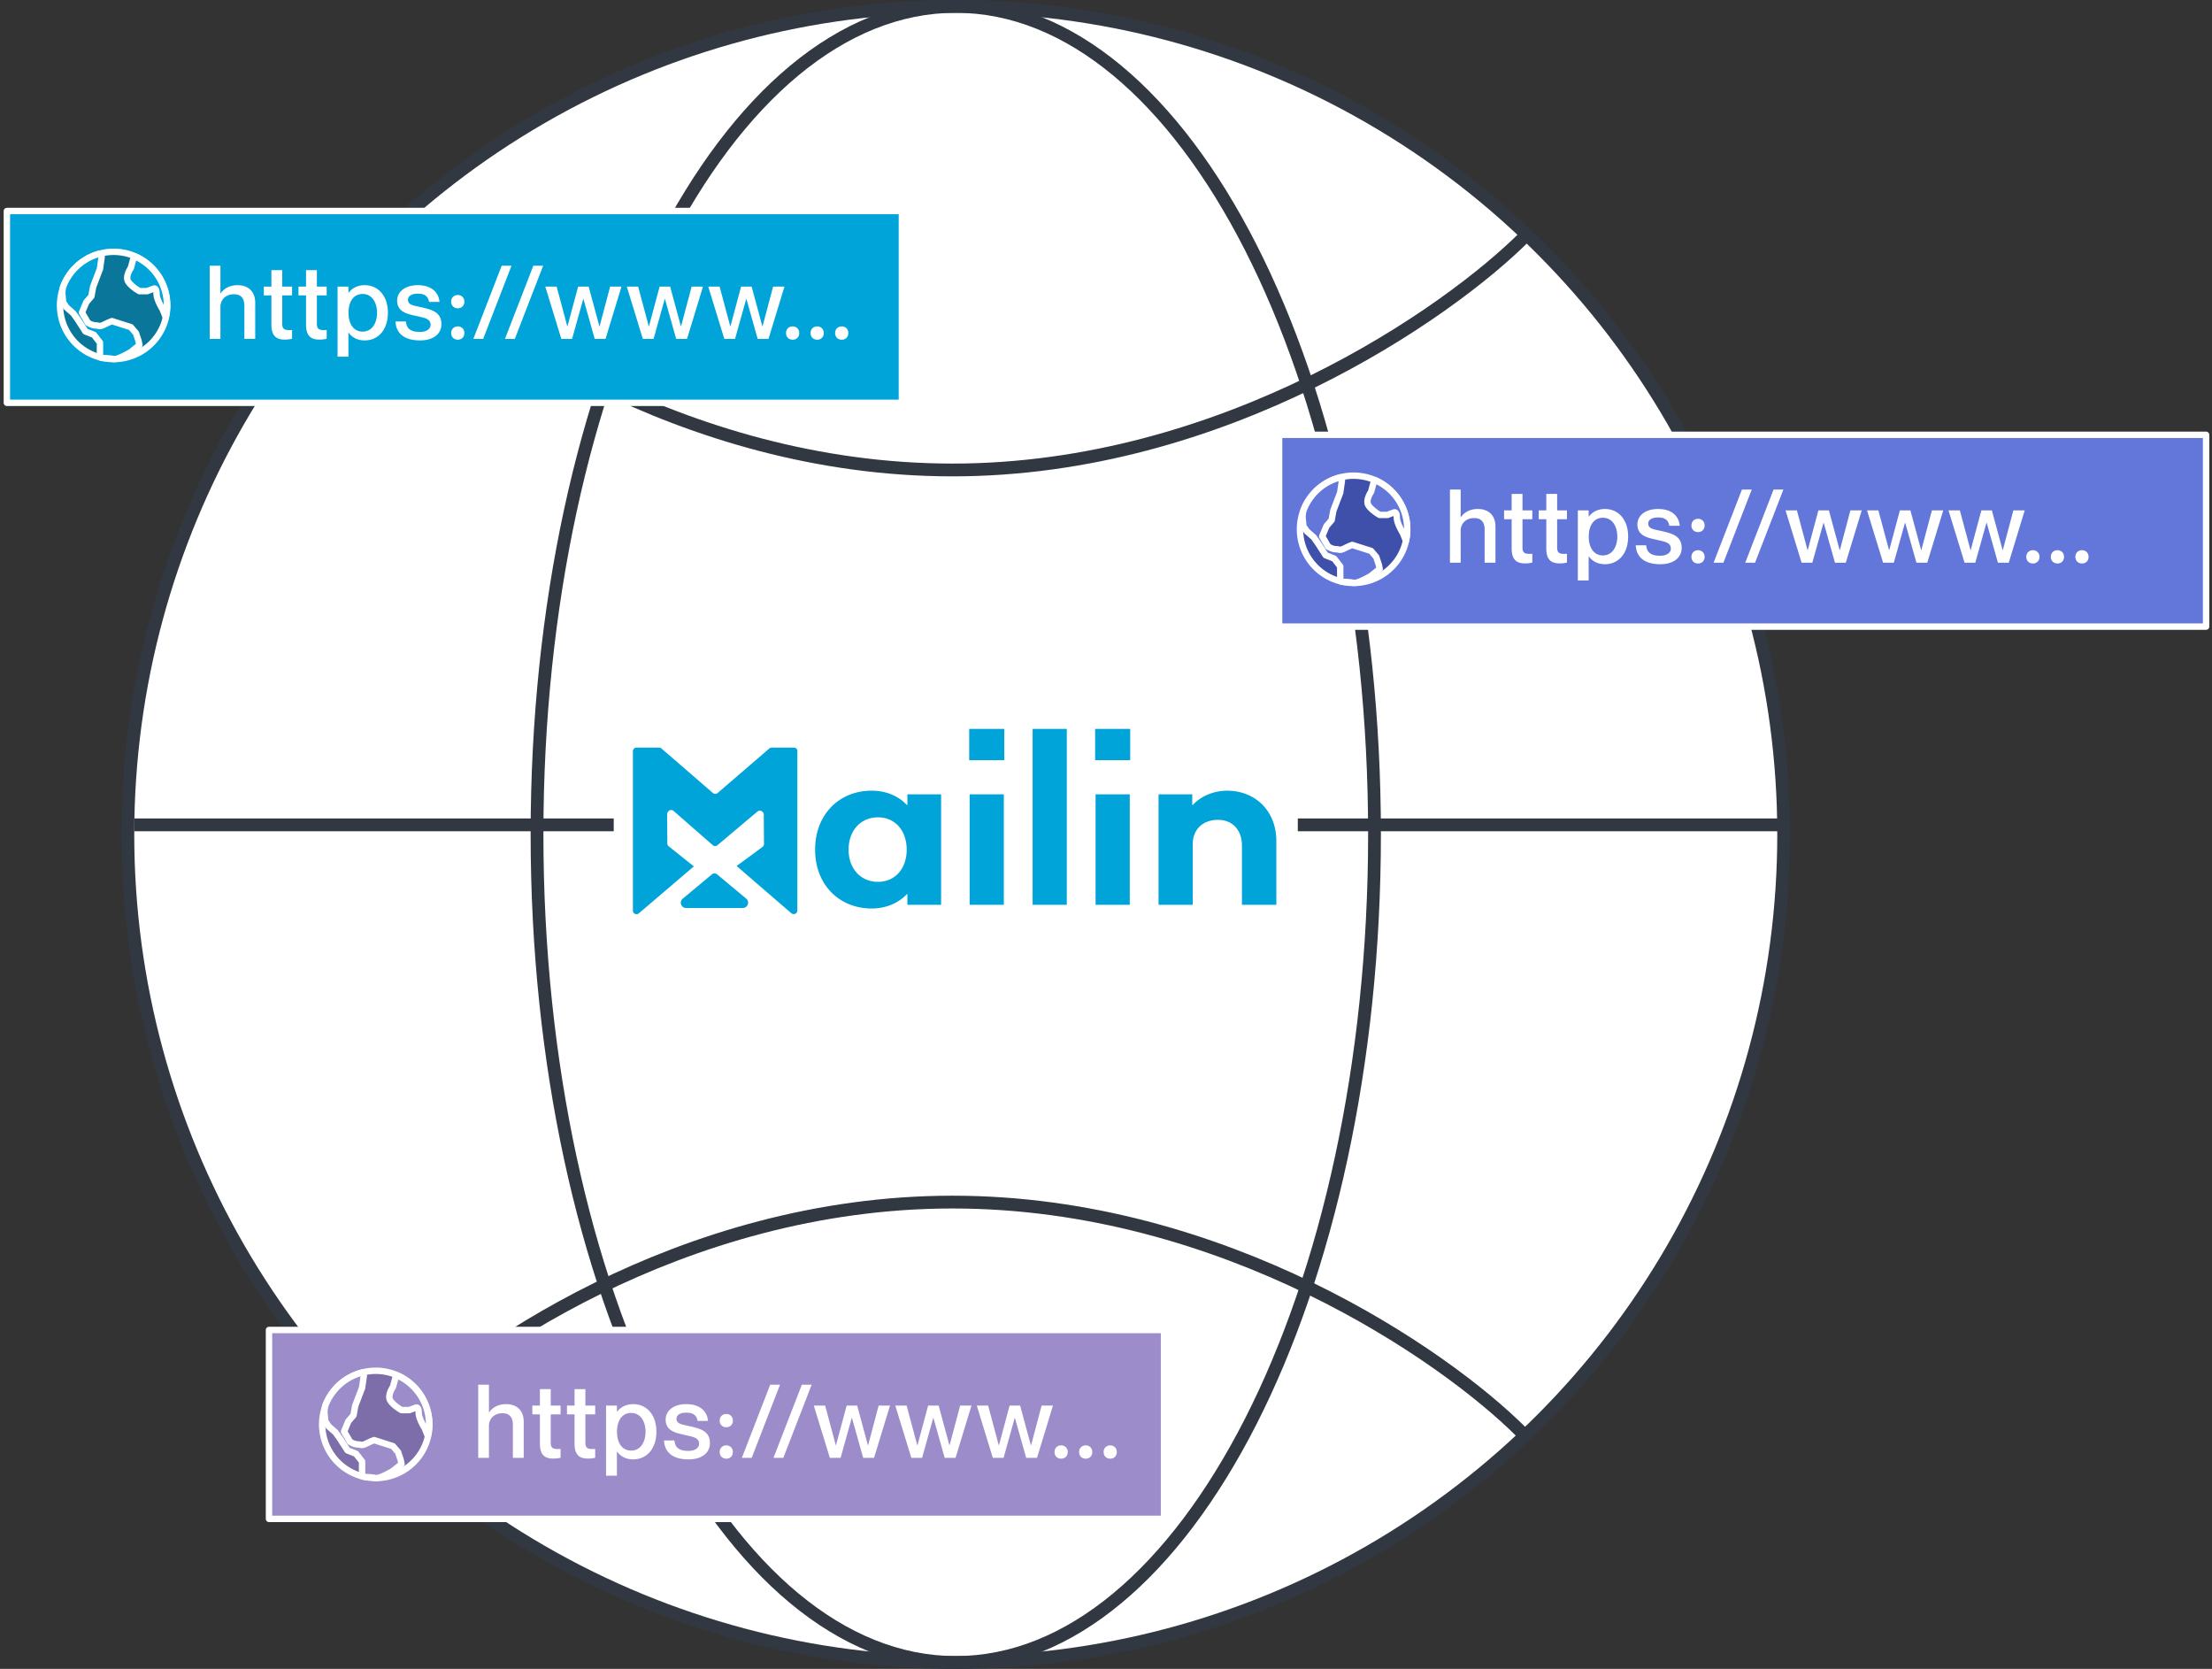 <svg width="346" height="261" fill="none" xmlns="http://www.w3.org/2000/svg"><rect width="100%" height="100%" fill="#333333" stroke="none"/><circle cx="149.5" cy="130.5" r="129.5" fill="#fff" stroke="#313842" stroke-width="2"/><path d="M215 130.5c0 35.912-7.42 68.375-19.368 91.823C183.655 245.826 167.291 260 149.5 260c-17.791 0-34.155-14.174-46.132-37.677C91.42 198.875 84 166.412 84 130.5c0-35.912 7.42-68.375 19.368-91.823C115.345 15.174 131.709 1 149.5 1c17.791 0 34.155 14.174 46.132 37.677C207.58 62.125 215 94.587 215 130.5zM21 129h258" stroke="#313842" stroke-width="2"/><path d="M61 37.5c11.667 12 45.6 36 88 36S226.5 49 238.5 37M61 224c11.667-12 45.6-36 88-36s77 24 89 36" stroke="#313842" stroke-width="2"/><path fill="#fff" d="M96 112h107v33H96z"/><path d="m111.333 136.766-4.544 3.788c-.593.494-.247 1.449.527 1.449h8.875c.774 0 1.12-.972.527-1.466l-4.545-3.787a.649.649 0 0 0-.84.016z" fill="#00A4D9"/><path d="M124.194 116.924h-3.491a.576.576 0 0 0-.362.131l-8.085 6.966a.573.573 0 0 1-.741 0l-8.053-6.966a.574.574 0 0 0-.362-.131h-3.54a.555.555 0 0 0-.56.56v24.93c0 .313.247.56.56.56a.572.572 0 0 0 .362-.132l8.612-7.344-3.935-3.145a.545.545 0 0 1-.214-.428l-.033-4.578c0-.148.049-.28.148-.395l.082-.099a.564.564 0 0 1 .774-.033l6.142 5.368a.552.552 0 0 0 .725 0l6.257-5.269a.552.552 0 0 1 .725 0l.066.049a.58.58 0 0 1 .197.412l.033 4.611a.577.577 0 0 1-.23.461l-1.976 1.465-2.075 1.515.527.461 8.035 6.933a.59.59 0 0 0 .379.132c.313 0 .56-.247.56-.56v-24.914c.049-.297-.214-.56-.527-.56zM181.22 141.513v-17.285h5.274v1.675h.072c1.318-1.461 3.421-2.245 5.345-2.245 4.526 0 7.734 3.243 7.734 7.876v9.979h-5.382v-9.266c0-2.423-1.461-4.027-3.742-4.027-2.387 0-3.955 1.497-3.955 3.849v9.444h-5.346zM171.299 118.882V114h5.488v4.882h-5.488zm.071 22.631v-17.285h5.346v17.285h-5.346zM161.521 141.513V114h5.345v27.513h-5.345zM151.6 118.882V114h5.488v4.882H151.6zm.071 22.631v-17.285h5.346v17.285h-5.346zM136.372 142.083c-5.203 0-8.874-3.813-8.874-9.195 0-5.417 3.671-9.23 8.874-9.23 1.924 0 3.991.642 5.488 2.245h.071v-1.675h5.275v17.285h-5.275v-1.675h-.071c-1.532 1.604-3.564 2.245-5.488 2.245zm.962-4.169c2.673 0 4.491-2.067 4.491-5.026 0-2.993-1.818-5.06-4.491-5.06-2.708 0-4.597 2.067-4.597 5.06 0 2.959 1.889 5.026 4.597 5.026z" fill="#00A4D9"/><path d="M345.075 68h-145v30h145V68z" fill="#6376DA" stroke="#fff" stroke-miterlimit="10" stroke-linecap="round" stroke-linejoin="round"/><path d="M325.67 88.128c-.592 0-1.04-.4-1.04-1.04 0-.624.448-1.04 1.04-1.04.576 0 1.024.416 1.024 1.04 0 .64-.448 1.04-1.024 1.04zM321.831 88.128c-.592 0-1.04-.4-1.04-1.04 0-.624.448-1.04 1.04-1.04.576 0 1.024.416 1.024 1.04 0 .64-.448 1.04-1.024 1.04zM317.991 88.128c-.592 0-1.04-.4-1.04-1.04 0-.624.448-1.04 1.04-1.04.576 0 1.024.416 1.024 1.04 0 .64-.448 1.04-1.024 1.04zM304.785 79.824h1.776l1.664 6.208h.032l1.664-6.208h1.648l1.68 6.208h.032l1.648-6.208h1.776L314.209 88h-1.696l-1.76-6.24h-.032L308.977 88h-1.68l-2.512-8.176zM292.04 79.824h1.776l1.664 6.208h.032l1.664-6.208h1.648l1.68 6.208h.032l1.648-6.208h1.776L301.464 88h-1.696l-1.76-6.24h-.032L296.232 88h-1.68l-2.512-8.176zM279.294 79.824h1.776l1.664 6.208h.032l1.664-6.208h1.648l1.68 6.208h.032l1.648-6.208h1.776L288.718 88h-1.696l-1.76-6.24h-.032L283.486 88h-1.68l-2.512-8.176zM278.958 76.56 274.526 88h-1.536l4.432-11.44h1.536zM274.01 76.56 269.578 88h-1.536l4.432-11.44h1.536zM265.613 83.216c-.592 0-1.04-.4-1.04-1.04 0-.624.448-1.04 1.04-1.04.576 0 1.024.416 1.024 1.04 0 .64-.448 1.04-1.024 1.04zm0 4.912c-.592 0-1.04-.4-1.04-1.04 0-.624.448-1.04 1.04-1.04.576 0 1.024.416 1.024 1.04 0 .64-.448 1.04-1.024 1.04zM259.912 83.056c1.504.352 3.136.688 3.136 2.64 0 1.568-1.344 2.544-3.328 2.544-2.64 0-3.776-1.232-3.856-2.96h1.632c.08.88.464 1.632 2.192 1.632 1.168 0 1.664-.576 1.664-1.088 0-1.024-.976-1.104-2.176-1.392-1.296-.304-3.056-.56-3.056-2.416 0-1.344 1.184-2.416 3.232-2.416 2.224 0 3.28 1.2 3.392 2.624h-1.632c-.112-.64-.432-1.296-1.744-1.296-1.008 0-1.552.384-1.552.96 0 .832.912.896 2.096 1.168zM251.042 79.6c2.08 0 3.632 1.632 3.632 4.32 0 2.688-1.552 4.32-3.632 4.32-1.28 0-2.08-.608-2.512-1.216h-.032v3.76h-1.696v-10.96h1.696v.96h.032c.432-.576 1.232-1.184 2.512-1.184zm-.32 7.264c1.472 0 2.256-1.344 2.256-2.944 0-1.6-.784-2.944-2.256-2.944-1.36 0-2.208 1.12-2.208 2.944 0 1.808.848 2.944 2.208 2.944zM245.102 81.2h-1.536v4.432c0 .928.448 1.04 1.536.976v1.376a4.87 4.87 0 0 1-1.152.128c-1.344 0-2.08-.608-2.08-2.336V81.2h-1.184v-1.376h1.184v-2.576h1.696v2.576h1.536V81.2zM239.684 81.2h-1.536v4.432c0 .928.448 1.04 1.536.976v1.376a4.87 4.87 0 0 1-1.152.128c-1.344 0-2.08-.608-2.08-2.336V81.2h-1.184v-1.376h1.184v-2.576h1.696v2.576h1.536V81.2zM231.168 79.6c1.552 0 2.752.88 2.752 2.752V88h-1.696v-5.168c0-1.104-.464-1.808-1.632-1.808-1.232 0-2.112.784-2.112 2V88h-1.68V76.56h1.68v4.32h.032c.432-.64 1.28-1.28 2.656-1.28z" fill="#fff"/><path d="M213.591 90.958a8.386 8.386 0 0 0 6.317-10.038 8.387 8.387 0 1 0-6.317 10.038z" fill="#3F50AA" stroke="#fff" stroke-miterlimit="10" stroke-linecap="round" stroke-linejoin="round"/><path d="m214.465 90.053 1.341-1.073-.134-.67-.403-1.208-.805-.939-2.95-.938s-.402.134-1.207.536c-.804.403-.804.134-1.34.134s-1.207-.402-1.207-.402l-.939-1.61.67-1.609.805-.939.268-1.474 1.073-2.817.269-1.877c-.043-.233-.133-.397-.255-.51a8.39 8.39 0 0 0-5.785 5.23c-.11.544-.128.912-.128.912l.134 1.475.536.804 1.073.939.67.939 1.207 1.877 1.341.536.939 1.207v2.309c.155.04.308.082.467.113.486.014 1.23.053 1.628.16.132 0 .261-.013.391-.02.843-.181 2.341-1.085 2.341-1.085zM215.11 75.1l-.242.336-.403 1.475s-.939 1.34-.402 2.146c.536.805 1.743 1.475 1.743 1.475h1.207l1.073-.402s.403-.134.403.805c0 .938.939 2.413.939 2.413l.492 1.231c.128-.582.2-1.184.2-1.805a8.385 8.385 0 0 0-5.01-7.673z" fill="#6376DA" stroke="#fff" stroke-miterlimit="10" stroke-linecap="round" stroke-linejoin="round"/><path d="M141.075 33h-140v30h140V33z" fill="#00A4D9" stroke="#fff" stroke-miterlimit="10" stroke-linecap="round" stroke-linejoin="round"/><path d="M131.67 53.128c-.592 0-1.04-.4-1.04-1.04 0-.624.448-1.04 1.04-1.04.576 0 1.024.416 1.024 1.04 0 .64-.448 1.04-1.024 1.04zM127.831 53.128c-.592 0-1.04-.4-1.04-1.04 0-.624.448-1.04 1.04-1.04.576 0 1.024.416 1.024 1.04 0 .64-.448 1.04-1.024 1.04zM123.991 53.128c-.592 0-1.04-.4-1.04-1.04 0-.624.448-1.04 1.04-1.04.576 0 1.024.416 1.024 1.04 0 .64-.448 1.04-1.024 1.04zM110.785 44.824h1.776l1.664 6.208h.032l1.664-6.208h1.648l1.68 6.208h.032l1.648-6.208h1.776L120.209 53h-1.696l-1.76-6.24h-.032L114.977 53h-1.68l-2.512-8.176zM98.04 44.824h1.776l1.664 6.208h.032l1.664-6.208h1.648l1.68 6.208h.032l1.648-6.208h1.776L107.464 53h-1.696l-1.76-6.24h-.032L102.232 53h-1.68l-2.512-8.176zM85.294 44.824h1.776l1.664 6.208h.032l1.664-6.208h1.648l1.68 6.208h.032l1.648-6.208h1.776L94.718 53h-1.696l-1.76-6.24h-.032L89.486 53h-1.68l-2.512-8.176zM84.958 41.56 80.526 53H78.99l4.432-11.44h1.536zM80.01 41.56 75.577 53h-1.535l4.431-11.44h1.537zM71.612 48.216c-.591 0-1.04-.4-1.04-1.04 0-.624.448-1.04 1.04-1.04.577 0 1.025.416 1.025 1.04 0 .64-.448 1.04-1.025 1.04zm0 4.912c-.591 0-1.04-.4-1.04-1.04 0-.624.448-1.04 1.04-1.04.577 0 1.025.416 1.025 1.04 0 .64-.448 1.04-1.025 1.04zM65.912 48.056c1.504.352 3.136.688 3.136 2.64 0 1.568-1.344 2.544-3.328 2.544-2.64 0-3.776-1.232-3.856-2.96h1.632c.08.88.464 1.632 2.192 1.632 1.168 0 1.664-.576 1.664-1.088 0-1.024-.976-1.104-2.176-1.392-1.296-.304-3.056-.56-3.056-2.416 0-1.344 1.184-2.416 3.232-2.416 2.224 0 3.28 1.2 3.392 2.624h-1.632c-.112-.64-.432-1.296-1.744-1.296-1.008 0-1.552.384-1.552.96 0 .832.912.896 2.096 1.168zM57.042 44.6c2.08 0 3.633 1.632 3.633 4.32 0 2.688-1.552 4.32-3.633 4.32-1.28 0-2.08-.608-2.511-1.216h-.032v3.76h-1.697v-10.96H54.5v.96h.032c.431-.576 1.232-1.184 2.511-1.184zm-.32 7.264c1.472 0 2.256-1.344 2.256-2.944 0-1.6-.784-2.944-2.256-2.944-1.36 0-2.208 1.12-2.208 2.944 0 1.808.848 2.944 2.208 2.944zM51.102 46.2h-1.536v4.432c0 .928.447 1.04 1.535.976v1.376a4.87 4.87 0 0 1-1.151.128c-1.345 0-2.08-.608-2.08-2.336V46.2h-1.184v-1.376h1.184v-2.576h1.696v2.576H51.1V46.2zM45.684 46.2h-1.536v4.432c0 .928.448 1.04 1.536.976v1.376a4.87 4.87 0 0 1-1.152.128c-1.344 0-2.08-.608-2.08-2.336V46.2h-1.184v-1.376h1.184v-2.576h1.696v2.576h1.536V46.2zM37.168 44.6c1.552 0 2.752.88 2.752 2.752V53h-1.696v-5.168c0-1.104-.464-1.808-1.632-1.808-1.232 0-2.112.784-2.112 2V53H32.8V41.56h1.68v4.32h.032c.432-.64 1.28-1.28 2.656-1.28z" fill="#fff"/><path d="M19.59 55.958a8.387 8.387 0 1 0-3.72-16.356 8.387 8.387 0 0 0 3.72 16.356z" fill="#0A779A" stroke="#fff" stroke-miterlimit="10" stroke-linecap="round" stroke-linejoin="round"/><path d="m20.465 55.053 1.34-1.073-.133-.67-.403-1.208-.805-.938-2.95-.94s-.402.135-1.207.537c-.804.402-.804.134-1.34.134s-1.207-.403-1.207-.403l-.94-1.609.671-1.609.805-.938.268-1.475 1.073-2.817.268-1.877a.885.885 0 0 0-.254-.51 8.39 8.39 0 0 0-5.785 5.23 6.83 6.83 0 0 0-.128.912l.134 1.475.536.804 1.073.939.67.939 1.207 1.877 1.341.536.939 1.208v2.308c.155.04.308.082.467.113.486.014 1.23.053 1.628.16.132 0 .261-.013.391-.02.843-.181 2.341-1.085 2.341-1.085zM21.11 40.1l-.242.336-.403 1.475s-.939 1.34-.402 2.146c.536.804 1.743 1.475 1.743 1.475h1.207l1.073-.402s.403-.134.403.804c0 .94.939 2.414.939 2.414l.492 1.232a8.4 8.4 0 0 0 .2-1.806 8.387 8.387 0 0 0-5.01-7.673z" fill="#00A4D9" stroke="#fff" stroke-miterlimit="10" stroke-linecap="round" stroke-linejoin="round"/><path d="M182.075 208h-140v29.547h140V208z" fill="#9C8CCA" stroke="#fff" stroke-miterlimit="10" stroke-linecap="round" stroke-linejoin="round"/><path d="M60.59 230.958a8.387 8.387 0 1 0-3.72-16.356 8.387 8.387 0 0 0 3.72 16.356z" fill="#7D6EAA" stroke="#fff" stroke-miterlimit="10" stroke-linecap="round" stroke-linejoin="round"/><path d="m61.465 230.053 1.34-1.073-.133-.67-.403-1.208-.805-.938-2.95-.939s-.402.134-1.207.536c-.804.403-.804.134-1.34.134s-1.207-.402-1.207-.402l-.94-1.61.671-1.609.805-.938.268-1.475 1.073-2.817.269-1.877a.887.887 0 0 0-.255-.51 8.388 8.388 0 0 0-5.785 5.231c-.11.543-.129.911-.129.911l.135 1.475.536.804 1.073.939.67.939 1.207 1.877 1.341.536.939 1.208v2.308c.155.04.308.082.467.113.486.014 1.23.053 1.628.161.132 0 .261-.014.391-.02.843-.182 2.341-1.086 2.341-1.086zM62.11 215.101l-.242.335-.403 1.475s-.939 1.341-.402 2.146c.536.805 1.743 1.475 1.743 1.475h1.207l1.073-.402s.403-.134.403.805c0 .938.939 2.413.939 2.413l.492 1.232c.128-.583.2-1.185.2-1.806a8.386 8.386 0 0 0-5.01-7.673z" fill="#9C8CCA" stroke="#fff" stroke-miterlimit="10" stroke-linecap="round" stroke-linejoin="round"/><path d="M173.67 228.128c-.592 0-1.04-.4-1.04-1.04 0-.624.448-1.04 1.04-1.04.576 0 1.024.416 1.024 1.04 0 .64-.448 1.04-1.024 1.04zM169.831 228.128c-.592 0-1.04-.4-1.04-1.04 0-.624.448-1.04 1.04-1.04.576 0 1.024.416 1.024 1.04 0 .64-.448 1.04-1.024 1.04zM165.991 228.128c-.592 0-1.04-.4-1.04-1.04 0-.624.448-1.04 1.04-1.04.576 0 1.024.416 1.024 1.04 0 .64-.448 1.04-1.024 1.04zM152.785 219.824h1.776l1.664 6.208h.032l1.664-6.208h1.648l1.68 6.208h.032l1.648-6.208h1.776L162.209 228h-1.696l-1.76-6.24h-.032l-1.744 6.24h-1.68l-2.512-8.176zM140.04 219.824h1.776l1.664 6.208h.032l1.664-6.208h1.648l1.68 6.208h.032l1.648-6.208h1.776L149.464 228h-1.696l-1.76-6.24h-.032l-1.744 6.24h-1.68l-2.512-8.176zM127.294 219.824h1.776l1.664 6.208h.032l1.664-6.208h1.648l1.68 6.208h.032l1.648-6.208h1.776L136.718 228h-1.696l-1.76-6.24h-.032l-1.744 6.24h-1.68l-2.512-8.176zM126.958 216.56 122.526 228h-1.536l4.432-11.44h1.536zM122.01 216.56 117.578 228h-1.536l4.432-11.44h1.536zM113.613 223.216c-.592 0-1.04-.4-1.04-1.04 0-.624.448-1.04 1.04-1.04.576 0 1.024.416 1.024 1.04 0 .64-.448 1.04-1.024 1.04zm0 4.912c-.592 0-1.04-.4-1.04-1.04 0-.624.448-1.04 1.04-1.04.576 0 1.024.416 1.024 1.04 0 .64-.448 1.04-1.024 1.04zM107.912 223.056c1.504.352 3.136.688 3.136 2.64 0 1.568-1.344 2.544-3.328 2.544-2.64 0-3.776-1.232-3.856-2.96h1.632c.08.88.464 1.632 2.192 1.632 1.168 0 1.664-.576 1.664-1.088 0-1.024-.976-1.104-2.176-1.392-1.296-.304-3.056-.56-3.056-2.416 0-1.344 1.184-2.416 3.232-2.416 2.224 0 3.28 1.2 3.392 2.624h-1.632c-.112-.64-.432-1.296-1.744-1.296-1.008 0-1.552.384-1.552.96 0 .832.912.896 2.096 1.168zM99.043 219.6c2.079 0 3.631 1.632 3.631 4.32 0 2.688-1.552 4.32-3.632 4.32-1.28 0-2.08-.608-2.511-1.216h-.032v3.76h-1.697v-10.96H96.5v.96h.032c.431-.576 1.231-1.184 2.511-1.184zm-.32 7.264c1.471 0 2.255-1.344 2.255-2.944 0-1.6-.784-2.944-2.255-2.944-1.36 0-2.209 1.12-2.209 2.944 0 1.808.849 2.944 2.209 2.944zM93.102 221.2h-1.537v4.432c0 .928.448 1.04 1.537.976v1.376a4.87 4.87 0 0 1-1.153.128c-1.343 0-2.08-.608-2.08-2.336V221.2h-1.183v-1.376h1.183v-2.576h1.697v2.576H93.1v1.376zM87.684 221.2h-1.536v4.432c0 .928.448 1.04 1.536.976v1.376a4.87 4.87 0 0 1-1.152.128c-1.344 0-2.08-.608-2.08-2.336V221.2h-1.184v-1.376h1.184v-2.576h1.696v2.576h1.536v1.376zM79.168 219.6c1.552 0 2.752.88 2.752 2.752V228h-1.696v-5.168c0-1.104-.464-1.808-1.632-1.808-1.232 0-2.112.784-2.112 2V228H74.8v-11.44h1.68v4.32h.032c.432-.64 1.28-1.28 2.656-1.28z" fill="#fff"/></svg>
